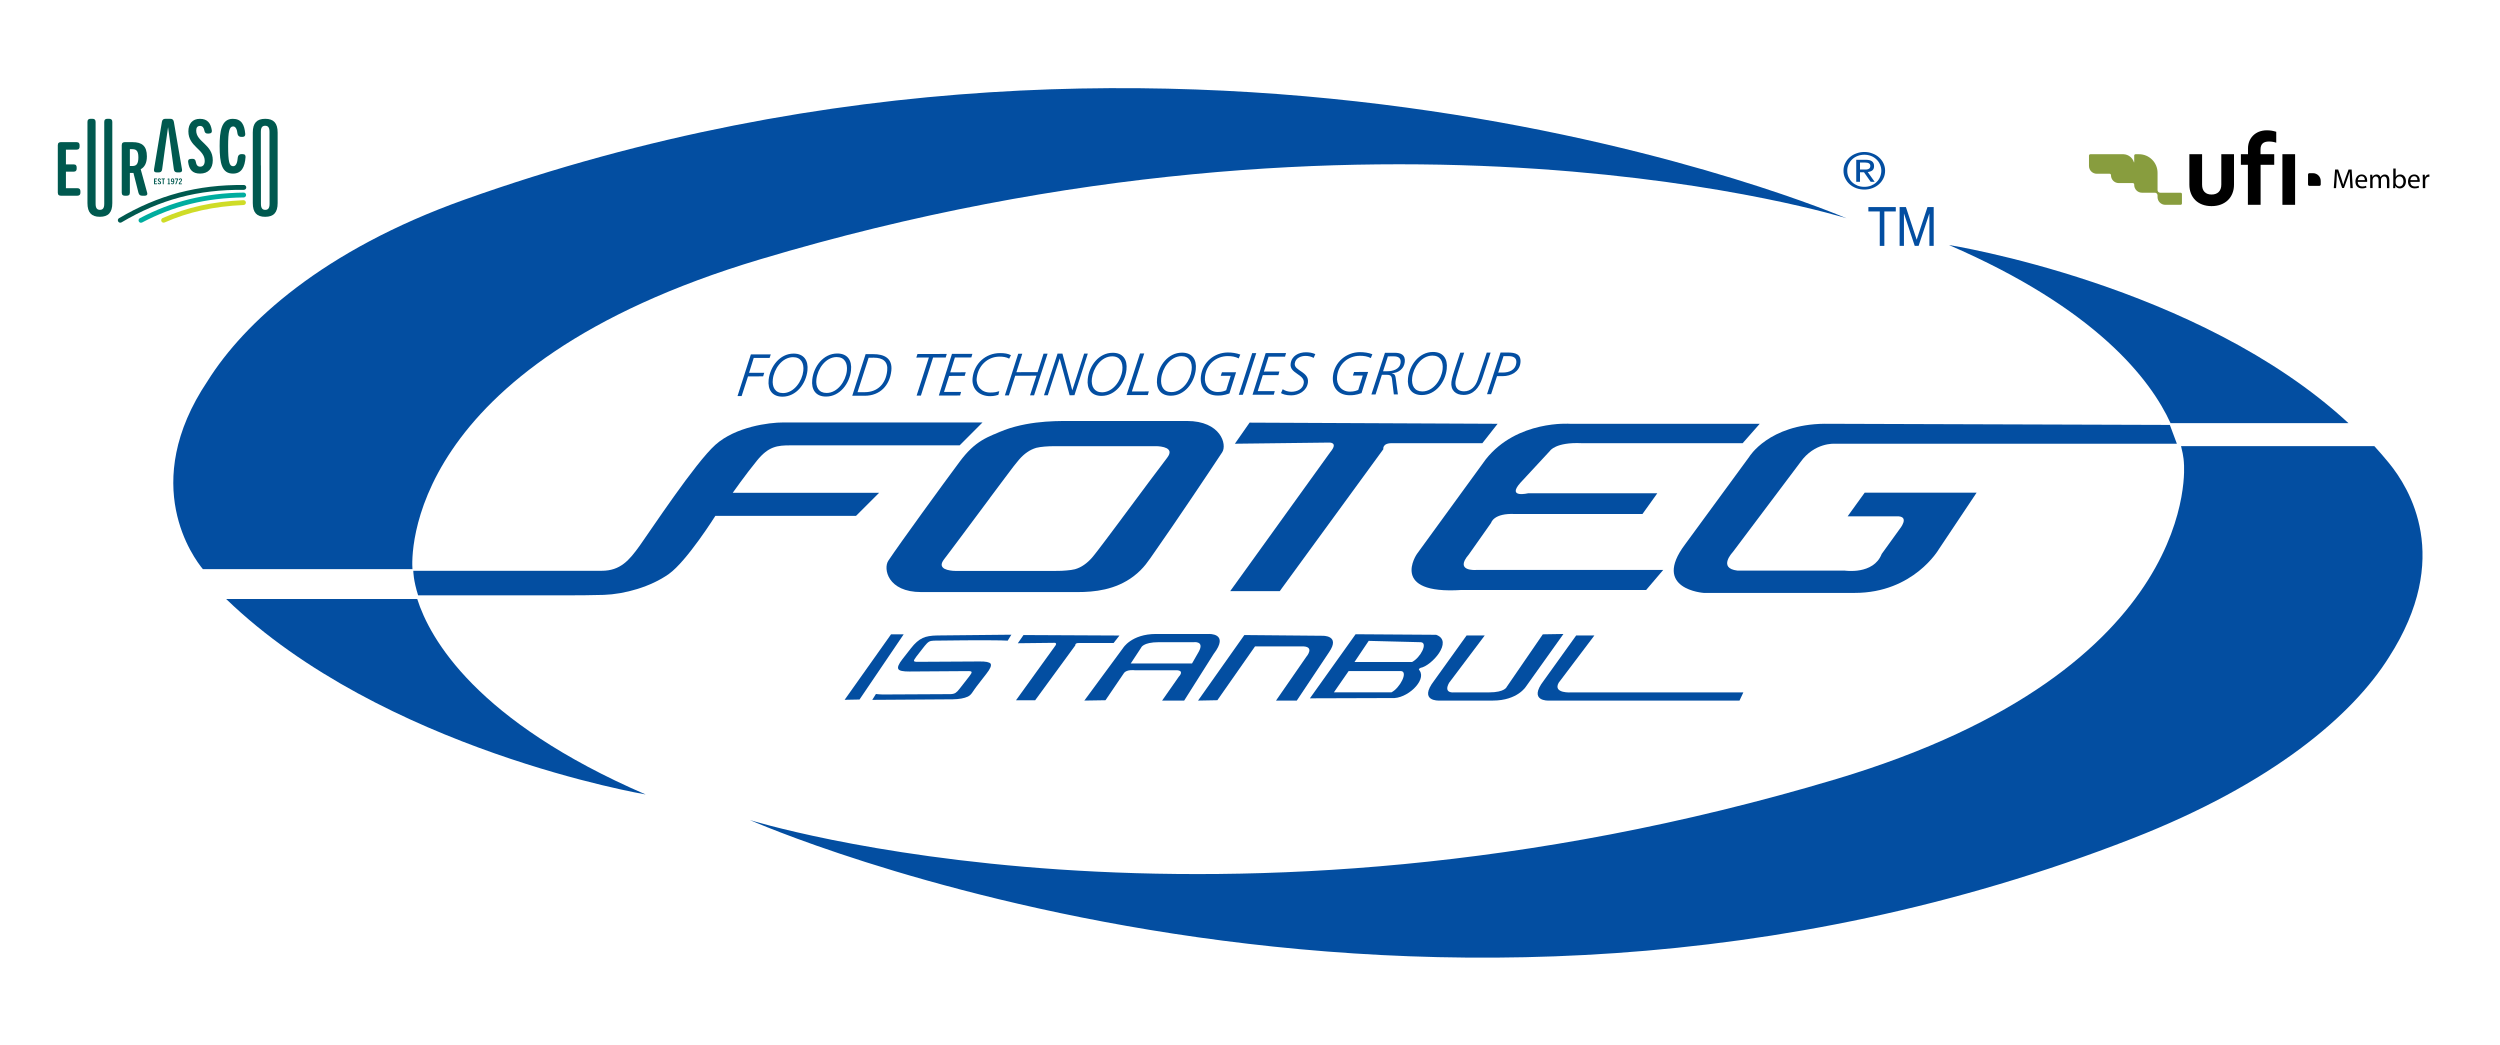 <?xml version="1.0" encoding="utf-8"?>
<!-- Generator: Adobe Illustrator 15.1.0, SVG Export Plug-In . SVG Version: 6.00 Build 0)  -->
<!DOCTYPE svg PUBLIC "-//W3C//DTD SVG 1.1//EN" "http://www.w3.org/Graphics/SVG/1.1/DTD/svg11.dtd">
<svg version="1.1" id="katman_1" xmlns="http://www.w3.org/2000/svg" xmlns:xlink="http://www.w3.org/1999/xlink" x="0px" y="0px"
	 width="195.333px" height="81.667px" viewBox="0 0 195.333 81.667" enable-background="new 0 0 195.333 81.667"
	 xml:space="preserve">
<g>
	<g>
		<path fill="#034EA1" d="M50.447,62.074c0,0-20.554-3.474-32.776-15.271h14.93C33.587,49.906,37.198,56.346,50.447,62.074
			 M59.382,20.266c-27.92,8.356-27.221,23.312-27.156,24.202H15.85c-0.682-0.828-5.054-6.613,0.372-14.702
			c2.854-4.553,9-10.214,20.045-14.158c57.269-20.434,108.006,1.446,108.006,1.446S108.067,5.69,59.382,20.266"/>
		<path fill="#034EA1" d="M152.277,19.145c0,0,19.489,3.065,31.213,13.914H169.59C168.033,29.66,163.797,24.12,152.277,19.145
			 M185.516,34.859c0.393,0.43,0.778,0.873,1.146,1.325c1.59,1.95,5.006,7.384-0.016,15.181c-2.854,4.551-9.123,9.891-20.047,14.154
			c-55.721,21.754-108.007-1.447-108.007-1.447s36.204,11.371,84.893-3.206c28.752-8.612,27.151-24.665,27.151-24.665
			s0-0.491-0.224-1.342H185.516z"/>
		<path fill="#034EA1" d="M42.184,46.513h-9.516c-0.374-1.174-0.374-1.876-0.374-1.876l-0.004-0.04h9.894h4.832
			c1.45,0,2.145-0.811,2.98-1.979c0.839-1.173,4.331-6.467,5.907-7.87c1.572-1.402,4.167-1.741,5.31-1.741h15.554l-1.786,1.789
			H61.775c-1.044,0-1.732,0.076-2.639,1.202c-0.914,1.124-1.886,2.507-1.886,2.507h11.438l-1.805,1.802H55.892
			c0,0-2.223,3.537-3.631,4.538c-1.409,1.002-3.448,1.581-5.085,1.635C45.536,46.536,42.184,46.513,42.184,46.513"/>
		<path fill-rule="evenodd" clip-rule="evenodd" fill="#034EA1" d="M88.57,45.026c-1.418,1.073-3.065,1.235-4.393,1.235H71.98
			c-2.644,0-2.972-1.842-2.575-2.446c0.872-1.316,4.333-6.071,5.568-7.728c1.234-1.659,2.131-1.942,3.765-2.577l-1.085,0.433
			c2.2-1.053,4.586-1.051,5.914-1.051h9.173c2.644,0,3.151,1.847,2.753,2.447c-0.866,1.321-3.769,5.649-5.218,7.705
			C89.736,43.815,89.381,44.409,88.57,45.026 M83.99,44.476c0.256-0.074,0.491-0.188,0.707-0.339
			c0.221-0.151,0.429-0.341,0.63-0.569c0.075-0.09,0.154-0.186,0.222-0.273l0.211-0.27c0.096-0.118,0.331-0.428,0.652-0.859
			l1.176-1.57l0.075-0.104l0.08-0.108l2.093-2.814c0.641-0.854,1.156-1.541,1.354-1.797c0.16-0.207,0.207-0.362,0.19-0.483
			c-0.021-0.119-0.109-0.202-0.222-0.267c-0.126-0.065-0.283-0.105-0.437-0.13c-0.149-0.024-0.297-0.032-0.399-0.032h-1.115h-1.118
			h-2.814h-2.816c-0.321,0-0.6,0.01-0.843,0.032c-0.249,0.02-0.463,0.053-0.647,0.096c-0.26,0.079-0.495,0.191-0.71,0.342
			c-0.222,0.151-0.426,0.339-0.627,0.568c-0.079,0.091-0.153,0.186-0.225,0.275l-0.215,0.267c-0.092,0.121-0.326,0.427-0.647,0.858
			L77.37,38.87l-0.074,0.107l-0.079,0.104l-2.097,2.813c-0.642,0.856-1.153,1.547-1.351,1.797c-0.16,0.205-0.211,0.367-0.191,0.48
			c0.021,0.121,0.11,0.206,0.222,0.271c0.123,0.063,0.28,0.106,0.434,0.129c0.153,0.027,0.296,0.035,0.398,0.035h1.114h1.12h2.817
			h2.813c0.32,0,0.6-0.008,0.846-0.035C83.588,44.554,83.803,44.521,83.99,44.476"/>
		<path fill-rule="evenodd" clip-rule="evenodd" fill="#034EA1" d="M97.635,33.021l-1.15,1.649l7.313-0.09
			c0,0,0.831-0.078,0.142,0.747l-7.822,10.862h3.872l8.093-11.091c0,0-0.106-0.518,0.78-0.468h6.957l1.193-1.518L97.635,33.021z"/>
		<path fill-rule="evenodd" clip-rule="evenodd" fill="#034EA1" d="M137.494,33.112h-14.818c0,0-4.137-0.309-6.582,2.769l-5.384,7.4
			c0,0-2.209,3.187,3.499,2.815h14.411l1.331-1.563h-14.637c0,0-1.702,0.129-0.554-1.206l1.746-2.477c0,0,0.185-0.78,1.883-0.688
			h9.941l1.162-1.624h-10.077c0,0-1.725,0.415-0.614-0.826l2.299-2.48c0,0,0.428-0.7,2.486-0.605h12.575L137.494,33.112z"/>
		<path fill-rule="evenodd" clip-rule="evenodd" fill="#034EA1" d="M169.537,33.201l0.549,1.47h-26.736c0,0-1.572-0.12-2.677,1.437
			l-5.29,7.034c0,0-1.193,1.255,0.365,1.44h8.38c0,0,2.254,0.351,2.895-1.3l1.392-1.93c0,0,0.883-1.056-0.232-1.011h-3.822
			l1.332-1.847h8.745l-2.95,4.417c0,0-1.971,3.415-6.575,3.415h-11.793c0,0-4.096-0.277-1.466-3.783l5.018-6.849
			c0,0,1.522-2.537,5.885-2.584L169.537,33.201z"/>
		<path fill-rule="evenodd" clip-rule="evenodd" fill="#034EA1" d="M73.241,49.651l5.78-0.06l-0.286,0.465
			c-0.236-0.032-2.804-0.038-3.315-0.027l-2.459,0.027c-0.164,0.003-0.296,0.033-0.388,0.091c-0.096,0.058-0.202,0.169-0.328,0.323
			l-0.652,0.837c-0.126,0.164-0.187,0.275-0.184,0.331c0.014,0.051,0.099,0.073,0.266,0.073l4.853-0.028
			c0.494-0.008,0.784,0.054,0.873,0.175c0.08,0.137-0.027,0.399-0.327,0.779L76.29,53.65c-0.297,0.382-0.375,0.639-0.675,0.78
			c-0.286,0.132-0.671,0.2-1.167,0.209l-6.295,0.043l0.286-0.458c0.233,0.033,0.605,0.048,1.116,0.035l4.706-0.025
			c0.167-0.003,0.297-0.036,0.392-0.094c0.095-0.058,0.202-0.165,0.321-0.323l0.764-0.979c0.129-0.16,0.184-0.271,0.177-0.321
			c-0.003-0.057-0.088-0.085-0.26-0.082l-4.604,0.032c-0.492,0.003-0.781-0.056-0.855-0.185c-0.092-0.135,0.012-0.393,0.31-0.775
			l0.679-0.868c0.297-0.381,0.597-0.646,0.907-0.788C72.365,49.72,72.75,49.658,73.241,49.651"/>
		<path fill-rule="evenodd" clip-rule="evenodd" fill="#034EA1" d="M79.969,49.618l-0.442,0.641l2.831-0.033
			c0,0,0.319-0.03,0.054,0.286l-3.028,4.201h1.497l3.134-4.288c0,0-0.041-0.199,0.3-0.184h2.694l0.457-0.585L79.969,49.618z"/>
		<path fill-rule="evenodd" clip-rule="evenodd" fill="#034EA1" d="M93.607,54.74l3.618-5.122l6.096,0.057
			c0,0,1.441-0.057,0.527,1.277l-2.526,3.788h-1.624l2.373-3.428c0,0,0.75-0.862-0.419-0.807H98.06l-2.943,4.205L93.607,54.74z"/>
		<path fill-rule="evenodd" clip-rule="evenodd" fill="#034EA1" d="M84.723,54.738l3.015-4.092c0,0,0.652-1.112,2.592-1.112h4.109
			c0,0,1.651-0.084,0.389,1.558l-2.305,3.646H90.8l1.309-1.872c0,0,0.499-0.498-0.225-0.498h-3.233c0,0-0.61-0.083-0.832,0.22
			l-1.443,2.123L84.723,54.738z M88.348,51.839l0.805-1.222c0,0,0.123-0.441,1.398-0.441h2.722c0,0,0.863-0.115,0.388,0.747
			l-0.524,0.916H88.348z"/>
		<path fill-rule="evenodd" clip-rule="evenodd" fill="#034EA1" d="M117.732,53.658l2.813-4.096l1.612-0.028l-2.919,4.095
			c0,0-0.655,1.109-2.599,1.109h-4.194c0,0-1.651,0.086-0.39-1.554l2.534-3.533h1.418l-2.786,3.7
			c-0.475,0.86,0.386,0.748,0.386,0.748h2.722C117.604,54.099,117.732,53.658,117.732,53.658"/>
		<path fill-rule="evenodd" clip-rule="evenodd" fill="#034EA1" d="M135.912,54.74h-14.903c0,0-1.655,0.084-0.393-1.556l2.537-3.535
			h1.423l-2.794,3.699c-0.47,0.863,1.007,0.751,1.007,0.751h13.425C136.098,54.352,136.076,54.392,135.912,54.74"/>
		<path fill-rule="evenodd" clip-rule="evenodd" fill="#034EA1" d="M105.917,49.555l-3.57,5.007l6.385-0.021
			c1.18,0.099,2.737-1.365,2.191-2.138c-0.07-0.127-0.122-0.106,0.069-0.221c0.855-0.148,2.608-2.096,1.217-2.583L105.917,49.555z
			 M106.94,50.073l-1.11,1.652h4.498c0.656-0.338,1.264-1.495,0.692-1.547L106.94,50.073z M105.373,52.432l-1.152,1.664h4.496
			c0.66-0.338,1.329-1.613,0.751-1.664H105.373z"/>
		<polygon fill-rule="evenodd" clip-rule="evenodd" fill="#034EA1" points="146.872,16.521 146.872,19.212 147.23,19.212 
			147.23,16.521 148.124,16.521 148.124,16.179 145.982,16.179 145.982,16.521 		"/>
		<polygon fill-rule="evenodd" clip-rule="evenodd" fill="#034EA1" points="148.423,16.179 148.423,19.211 148.761,19.211 
			148.761,16.692 148.768,16.692 149.604,19.211 149.907,19.211 150.743,16.692 150.75,16.692 150.75,19.211 151.086,19.211 
			151.086,16.179 150.6,16.179 149.756,18.728 148.915,16.179 		"/>
		<path fill-rule="evenodd" clip-rule="evenodd" fill="#034EA1" d="M144.038,13.337c0,0.212,0.04,0.41,0.131,0.59
			c0.088,0.178,0.2,0.338,0.351,0.47c0.146,0.128,0.32,0.231,0.515,0.305c0.202,0.072,0.411,0.11,0.634,0.11
			c0.222,0,0.431-0.038,0.624-0.11c0.2-0.074,0.371-0.177,0.515-0.305c0.149-0.131,0.267-0.292,0.352-0.47
			c0.086-0.18,0.129-0.377,0.129-0.59c0-0.206-0.043-0.399-0.129-0.579c-0.085-0.179-0.202-0.331-0.352-0.465
			c-0.144-0.128-0.314-0.233-0.515-0.303c-0.193-0.077-0.402-0.115-0.624-0.115c-0.223,0-0.432,0.038-0.634,0.115
			c-0.194,0.069-0.369,0.175-0.515,0.303c-0.15,0.134-0.263,0.287-0.351,0.465C144.078,12.938,144.038,13.132,144.038,13.337
			 M144.332,13.337c0-0.178,0.033-0.338,0.102-0.493c0.067-0.149,0.16-0.28,0.28-0.393c0.119-0.112,0.263-0.204,0.423-0.265
			c0.163-0.064,0.345-0.096,0.531-0.096c0.185,0,0.362,0.032,0.522,0.096c0.163,0.061,0.302,0.152,0.419,0.265
			c0.123,0.112,0.216,0.243,0.279,0.393c0.067,0.155,0.106,0.315,0.106,0.493c0,0.181-0.039,0.347-0.106,0.505
			c-0.063,0.149-0.156,0.284-0.279,0.396c-0.117,0.113-0.256,0.2-0.419,0.267c-0.16,0.063-0.338,0.093-0.522,0.093
			c-0.187,0-0.368-0.031-0.531-0.093c-0.16-0.067-0.304-0.154-0.423-0.267c-0.12-0.112-0.213-0.247-0.28-0.396
			C144.365,13.684,144.332,13.518,144.332,13.337 M145.034,12.485v1.718h0.294V13.46h0.313l0.52,0.743h0.31l-0.539-0.761
			c0.139-0.013,0.26-0.058,0.354-0.123c0.097-0.075,0.14-0.188,0.14-0.344c0-0.166-0.054-0.289-0.163-0.371
			c-0.102-0.081-0.272-0.12-0.494-0.12H145.034z M145.328,13.245v-0.546h0.389c0.051,0,0.101,0.004,0.149,0.014
			c0.055,0.002,0.096,0.016,0.134,0.036c0.039,0.015,0.069,0.043,0.094,0.076c0.029,0.035,0.041,0.078,0.041,0.139
			c0,0.07-0.017,0.124-0.044,0.161c-0.027,0.036-0.061,0.063-0.108,0.082c-0.044,0.022-0.1,0.033-0.157,0.037
			c-0.058,0.002-0.123,0.002-0.187,0.002H145.328z"/>
		<polygon fill-rule="evenodd" clip-rule="evenodd" fill="#034EA1" points="57.626,30.944 57.946,30.944 58.444,29.409 
			59.627,29.406 59.712,29.128 58.526,29.13 58.89,27.969 60.131,27.969 60.224,27.688 58.669,27.689 		"/>
		<path fill-rule="evenodd" clip-rule="evenodd" fill="#034EA1" d="M60.384,29.639c0.085-0.803,0.712-1.73,1.583-1.732
			c0.621,0,0.863,0.47,0.798,1.073c-0.089,0.8-0.72,1.728-1.582,1.733C60.562,30.714,60.313,30.243,60.384,29.639 M60.057,29.667
			c-0.085,0.795,0.282,1.327,1.084,1.327c1.078-0.007,1.832-1.007,1.947-2.041c0.085-0.792-0.283-1.326-1.082-1.326
			C60.927,27.63,60.173,28.641,60.057,29.667"/>
		<path fill-rule="evenodd" clip-rule="evenodd" fill="#034EA1" d="M63.788,29.633c0.085-0.805,0.716-1.731,1.581-1.735
			c0.621,0,0.867,0.472,0.799,1.076c-0.092,0.801-0.716,1.73-1.585,1.73C63.965,30.704,63.72,30.239,63.788,29.633 M63.464,29.66
			c-0.089,0.792,0.282,1.326,1.077,1.325c1.078,0,1.838-1.014,1.95-2.039c0.09-0.795-0.279-1.329-1.077-1.326
			C64.333,27.625,63.576,28.628,63.464,29.66"/>
		<path fill-rule="evenodd" clip-rule="evenodd" fill="#034EA1" d="M66.588,30.922h0.981c1.184-0.004,1.944-0.794,2.074-1.955
			c0.106-0.986-0.563-1.301-1.432-1.297h-0.577L66.588,30.922z M67.869,27.95l0.406-0.002c0.697-0.002,1.125,0.292,1.044,1.022
			c-0.116,1.054-0.775,1.669-1.747,1.672H67L67.869,27.95z"/>
		<polygon fill-rule="evenodd" clip-rule="evenodd" fill="#034EA1" points="71.593,27.938 72.576,27.936 71.618,30.91 71.952,30.91 
			72.904,27.936 73.889,27.936 73.974,27.656 71.686,27.658 		"/>
		<polygon fill-rule="evenodd" clip-rule="evenodd" fill="#034EA1" points="73.353,30.906 75.014,30.901 75.092,30.623 
			73.759,30.623 74.158,29.371 75.375,29.366 75.458,29.088 74.244,29.091 74.608,27.932 75.894,27.927 75.976,27.648 74.38,27.65 
					"/>
		<path fill-rule="evenodd" clip-rule="evenodd" fill="#034EA1" d="M78.99,27.751c-0.252-0.125-0.504-0.163-0.853-0.163
			c-1.122,0.001-2.019,0.808-2.145,1.941c-0.096,0.881,0.542,1.425,1.372,1.425c0.343-0.003,0.508-0.071,0.641-0.104l0.071-0.287
			c-0.191,0.051-0.3,0.107-0.707,0.107c-0.681,0.004-1.125-0.502-1.054-1.136c0.103-0.942,0.829-1.664,1.773-1.67
			c0.279,0,0.539,0.033,0.761,0.158L78.99,27.751z"/>
		<polygon fill-rule="evenodd" clip-rule="evenodd" fill="#034EA1" points="78.514,30.892 78.827,30.892 79.321,29.359 
			80.978,29.353 80.481,30.888 80.795,30.888 81.852,27.635 81.535,27.635 81.07,29.077 79.414,29.079 79.874,27.638 79.557,27.64 
					"/>
		<polygon fill-rule="evenodd" clip-rule="evenodd" fill="#034EA1" points="81.569,30.883 81.866,30.883 82.793,28.021 
			82.804,28.021 83.574,30.882 83.949,30.88 84.996,27.626 84.707,27.626 83.785,30.488 83.778,30.488 83.011,27.629 82.629,27.63 
					"/>
		<path fill-rule="evenodd" clip-rule="evenodd" fill="#034EA1" d="M85.313,29.576c0.088-0.801,0.713-1.729,1.583-1.734
			c0.62-0.003,0.862,0.47,0.797,1.079c-0.088,0.799-0.717,1.727-1.586,1.731C85.491,30.652,85.242,30.185,85.313,29.576
			 M84.989,29.606c-0.089,0.793,0.28,1.328,1.081,1.326c1.078-0.004,1.835-1.012,1.944-2.041c0.089-0.793-0.279-1.332-1.078-1.327
			C85.855,27.567,85.101,28.574,84.989,29.606"/>
		<polygon fill-rule="evenodd" clip-rule="evenodd" fill="#034EA1" points="88.021,30.868 89.678,30.866 89.763,30.583 
			88.437,30.587 89.402,27.615 89.075,27.615 		"/>
		<path fill-rule="evenodd" clip-rule="evenodd" fill="#034EA1" d="M90.729,29.563c0.084-0.803,0.713-1.73,1.583-1.735
			c0.616,0,0.865,0.469,0.794,1.076c-0.084,0.802-0.708,1.732-1.583,1.732C90.906,30.639,90.663,30.168,90.729,29.563
			 M90.405,29.593c-0.089,0.791,0.279,1.325,1.078,1.325c1.081-0.002,1.834-1.011,1.947-2.042c0.086-0.791-0.279-1.322-1.077-1.322
			C91.271,27.556,90.514,28.561,90.405,29.593"/>
		<path fill-rule="evenodd" clip-rule="evenodd" fill="#034EA1" d="M96.908,27.702c-0.323-0.117-0.65-0.163-0.976-0.162
			c-1.054,0.006-1.977,0.766-2.101,1.857c-0.099,0.913,0.42,1.509,1.32,1.509c0.525,0,0.78-0.133,0.907-0.164l0.521-1.654h-1.105
			l-0.095,0.277l0.778-0.002l-0.352,1.125c-0.113,0.055-0.308,0.14-0.648,0.14c-0.668,0-1.081-0.525-1.009-1.195
			c0.104-0.955,0.852-1.609,1.79-1.611c0.297,0,0.598,0.052,0.846,0.182L96.908,27.702z"/>
		<polygon fill-rule="evenodd" clip-rule="evenodd" fill="#034EA1" points="96.79,30.85 97.109,30.843 98.156,27.59 97.838,27.59 		
			"/>
		<polygon fill-rule="evenodd" clip-rule="evenodd" fill="#034EA1" points="97.863,30.843 99.527,30.839 99.601,30.56 
			98.269,30.561 98.666,29.311 99.885,29.308 99.963,29.028 98.753,29.032 99.118,27.868 100.404,27.866 100.486,27.586 
			98.89,27.589 		"/>
		<path fill-rule="evenodd" clip-rule="evenodd" fill="#034EA1" d="M102.77,27.669c-0.216-0.098-0.463-0.144-0.732-0.144
			c-0.572,0-1.129,0.279-1.197,0.91c-0.086,0.754,1.105,0.808,1.029,1.48c-0.055,0.501-0.542,0.695-0.976,0.696
			c-0.235,0-0.494-0.074-0.671-0.201l-0.134,0.304c0.138,0.082,0.375,0.177,0.802,0.177c0.586,0,1.23-0.358,1.303-1.019
			c0.093-0.839-1.091-0.894-1.03-1.462c0.048-0.438,0.488-0.601,0.842-0.601c0.226-0.002,0.448,0.054,0.634,0.155L102.77,27.669z"/>
		<path fill-rule="evenodd" clip-rule="evenodd" fill="#034EA1" d="M107.227,27.676c-0.324-0.12-0.647-0.162-0.975-0.162
			c-1.055,0.006-1.978,0.768-2.101,1.852c-0.099,0.919,0.418,1.518,1.318,1.516c0.529,0,0.786-0.135,0.911-0.167l0.516-1.654
			l-1.099,0.003l-0.091,0.28h0.772l-0.354,1.12c-0.112,0.051-0.308,0.135-0.649,0.137c-0.664,0-1.08-0.524-1.005-1.195
			c0.103-0.955,0.853-1.607,1.787-1.607c0.295-0.002,0.601,0.042,0.849,0.177L107.227,27.676z"/>
		<path fill-rule="evenodd" clip-rule="evenodd" fill="#034EA1" d="M108.439,27.845l0.467-0.003c0.33,0,0.571,0.123,0.528,0.491
			c-0.056,0.521-0.604,0.673-1.033,0.673h-0.338L108.439,27.845z M107.152,30.819h0.324l0.494-1.536h0.376
			c0.259,0,0.382,0.064,0.413,0.327l0.146,1.204h0.317l-0.169-1.248c-0.026-0.176-0.04-0.348-0.306-0.393v-0.012
			c0.518-0.021,0.951-0.34,1.012-0.872c0.062-0.56-0.293-0.728-0.811-0.725l-0.737,0.001L107.152,30.819z"/>
		<path fill-rule="evenodd" clip-rule="evenodd" fill="#034EA1" d="M110.337,29.513c0.085-0.799,0.712-1.729,1.585-1.729
			c0.614-0.005,0.861,0.466,0.794,1.07c-0.09,0.807-0.715,1.729-1.584,1.731C110.515,30.585,110.27,30.119,110.337,29.513
			 M110.013,29.541c-0.088,0.793,0.28,1.327,1.082,1.326c1.073-0.002,1.835-1.01,1.943-2.04c0.089-0.79-0.276-1.328-1.077-1.328
			C110.882,27.504,110.13,28.514,110.013,29.541"/>
		<path fill-rule="evenodd" clip-rule="evenodd" fill="#034EA1" d="M116.466,27.548h-0.3l-0.704,2.121
			c-0.165,0.507-0.524,0.907-1.077,0.907c-0.459,0-0.712-0.28-0.663-0.756c0.022-0.195,0.114-0.493,0.171-0.685l0.509-1.582h-0.306
			l-0.386,1.168c-0.099,0.303-0.273,0.82-0.306,1.112c-0.076,0.667,0.336,1.025,0.954,1.025c0.754-0.003,1.207-0.553,1.452-1.297
			L116.466,27.548z"/>
		<path fill-rule="evenodd" clip-rule="evenodd" fill="#034EA1" d="M116.186,30.799h0.32l0.462-1.409l0.452-0.001
			c0.635,0,1.299-0.339,1.375-1.036c0.078-0.683-0.396-0.813-1.003-0.809h-0.549L116.186,30.799z M117.475,27.824h0.338
			c0.376-0.002,0.709,0.085,0.662,0.531c-0.06,0.556-0.561,0.753-1.055,0.753l-0.36,0.002L117.475,27.824z"/>
		<polygon fill-rule="evenodd" clip-rule="evenodd" fill="#034EA1" points="65.993,54.679 69.62,49.562 70.607,49.562 
			67.157,54.655 		"/>
	</g>
	<g>
		<g>
			<path d="M183.61,14.058c-0.01-0.203-0.023-0.448-0.023-0.627h-0.004c-0.052,0.168-0.11,0.351-0.183,0.552l-0.258,0.706H183
				l-0.237-0.693c-0.069-0.207-0.125-0.392-0.166-0.564h-0.004c-0.004,0.181-0.016,0.422-0.029,0.643l-0.039,0.623h-0.179
				l0.101-1.454h0.24l0.249,0.703c0.061,0.179,0.107,0.339,0.146,0.49h0.005c0.038-0.147,0.091-0.307,0.155-0.49l0.259-0.703h0.24
				l0.09,1.454h-0.187L183.61,14.058z"/>
			<path d="M184.219,14.209c0.004,0.257,0.166,0.363,0.357,0.363c0.137,0,0.221-0.024,0.29-0.054l0.033,0.136
				c-0.065,0.03-0.183,0.066-0.349,0.066c-0.321,0-0.513-0.213-0.513-0.528c0-0.315,0.185-0.561,0.489-0.561
				c0.343,0,0.431,0.298,0.431,0.49c0,0.039-0.002,0.067-0.006,0.088H184.219z M184.775,14.074c0.002-0.119-0.049-0.307-0.263-0.307
				c-0.193,0-0.275,0.175-0.291,0.307H184.775z"/>
			<path d="M185.194,13.936c0-0.11-0.004-0.196-0.008-0.282h0.166l0.008,0.17h0.007c0.059-0.099,0.155-0.192,0.33-0.192
				c0.14,0,0.248,0.086,0.294,0.209h0.004c0.033-0.061,0.076-0.104,0.119-0.136c0.062-0.047,0.129-0.073,0.228-0.073
				c0.14,0,0.345,0.091,0.345,0.453v0.612h-0.185v-0.589c0-0.203-0.076-0.321-0.227-0.321c-0.11,0-0.192,0.08-0.227,0.17
				c-0.009,0.028-0.015,0.06-0.015,0.095v0.645h-0.186v-0.625c0-0.166-0.073-0.285-0.219-0.285c-0.115,0-0.204,0.095-0.234,0.19
				c-0.011,0.026-0.016,0.061-0.016,0.092v0.628h-0.186V13.936z"/>
			<path d="M186.995,13.166h0.187v0.655h0.004c0.066-0.117,0.188-0.19,0.356-0.19c0.262,0,0.442,0.216,0.442,0.531
				c0,0.373-0.238,0.559-0.471,0.559c-0.151,0-0.271-0.059-0.352-0.194h-0.005l-0.011,0.17h-0.162
				c0.004-0.071,0.011-0.177,0.011-0.27V13.166z M187.181,14.278c0,0.024,0.002,0.048,0.008,0.069
				c0.035,0.131,0.148,0.222,0.286,0.222c0.199,0,0.316-0.162,0.316-0.401c0-0.209-0.108-0.388-0.313-0.388
				c-0.128,0-0.249,0.091-0.288,0.233c-0.006,0.024-0.01,0.05-0.01,0.08V14.278z"/>
			<path d="M188.327,14.209c0.004,0.257,0.166,0.363,0.358,0.363c0.135,0,0.22-0.024,0.288-0.054l0.035,0.136
				c-0.068,0.03-0.183,0.066-0.35,0.066c-0.322,0-0.513-0.213-0.513-0.528c0-0.315,0.185-0.561,0.488-0.561
				c0.343,0,0.432,0.298,0.432,0.49c0,0.039-0.002,0.067-0.007,0.088H188.327z M188.883,14.074c0.002-0.119-0.05-0.307-0.264-0.307
				c-0.194,0-0.276,0.175-0.291,0.307H188.883z"/>
			<path d="M189.301,13.979c0-0.123-0.002-0.228-0.008-0.325h0.165l0.01,0.207h0.006c0.047-0.14,0.164-0.229,0.291-0.229
				c0.02,0,0.035,0.002,0.052,0.004v0.179c-0.02-0.004-0.039-0.004-0.064-0.004c-0.134,0-0.229,0.1-0.255,0.242
				c-0.004,0.025-0.007,0.058-0.007,0.088v0.556h-0.189V13.979z"/>
		</g>
		<g>
			<path fill="#889D3E" d="M170.376,15.057h-1.596c-0.112,0-0.203-0.091-0.203-0.203v-1.353c0-0.802-0.65-1.452-1.453-1.452h-0.263
				c-0.06,0-0.108,0.048-0.108,0.108v0.521c0,0.013-0.019,0.016-0.021,0.003c-0.105-0.354-0.426-0.614-0.81-0.631h-2.595
				c-0.06,0-0.108,0.048-0.108,0.108v0.808c0,0.336,0.273,0.61,0.611,0.61h1.001c0.06,0,0.107,0.048,0.107,0.107v0.011
				c0,0.337,0.272,0.611,0.61,0.611h1.097c0.061,0,0.107,0.048,0.107,0.106v0.036c0,0.337,0.273,0.61,0.609,0.61h1.01
				c0.113,0,0.204,0.091,0.204,0.204v0.132c0,0.337,0.272,0.61,0.61,0.61h1.189c0.06,0,0.108-0.049,0.108-0.108v-0.729
				C170.485,15.106,170.436,15.057,170.376,15.057"/>
			<path d="M171.063,14.429v-2.379h0.993v2.379c0,0.497,0.272,0.77,0.739,0.77c0.476,0,0.763-0.273,0.763-0.776v-2.373h0.992v2.373
				c0,0.985-0.67,1.682-1.755,1.682C171.711,16.104,171.063,15.407,171.063,14.429"/>
			<path d="M177.289,11.057c0.209,0,0.425,0.043,0.561,0.094v-0.855c-0.237-0.072-0.467-0.115-0.727-0.115
				c-0.94,0-1.48,0.655-1.48,1.41v0.459h-0.555v0.828h0.547v3.126h0.993v-3.126h1.064v-0.828h-1.071v-0.366
				C176.621,11.245,176.85,11.057,177.289,11.057"/>
			<rect x="178.332" y="12.048" width="0.991" height="3.955"/>
			<path d="M180.334,14.414v-0.775c0-0.06,0.05-0.108,0.11-0.108h0.274c0.336,0,0.609,0.273,0.609,0.61v0.273
				c0,0.06-0.05,0.109-0.109,0.109h-0.774C180.384,14.522,180.334,14.474,180.334,14.414"/>
		</g>
	</g>
	<g>
		<g>
			<path fill="#00594F" d="M6.043,14.703H5.151v-1.289h0.601c0.187,0,0.239-0.111,0.239-0.239v-0.093
				c0-0.128-0.052-0.239-0.239-0.239H5.151v-1.149h0.829c0.187,0,0.239-0.11,0.239-0.239v-0.11c0-0.128-0.052-0.239-0.239-0.239
				H4.755c-0.128,0-0.239,0.052-0.239,0.239v3.708c0,0.187,0.111,0.239,0.239,0.239h1.289c0.187,0,0.239-0.111,0.239-0.239v-0.111
				C6.282,14.814,6.23,14.703,6.043,14.703"/>
			<path fill="#00594F" d="M8.536,9.283H8.384c-0.128,0-0.239,0.053-0.239,0.239v6.402c0,0.35-0.122,0.472-0.338,0.472
				c-0.215,0-0.337-0.122-0.337-0.472V9.522c0-0.186-0.111-0.239-0.239-0.239H7.072c-0.128,0-0.239,0.053-0.239,0.239v6.344
				c0,0.741,0.315,1.073,0.968,1.073c0.659,0,0.974-0.333,0.974-1.073V9.522C8.775,9.336,8.664,9.283,8.536,9.283"/>
			<path fill="#00594F" d="M20.725,9.283c-0.659,0-0.974,0.333-0.974,1.073v2.601v0.31v2.6c0,0.741,0.315,1.073,0.968,1.073
				c0.659,0,0.974-0.333,0.974-1.073v-2.6v-0.31v-2.601C21.693,9.616,21.377,9.283,20.725,9.283 M21.063,15.925
				c0,0.35-0.123,0.472-0.338,0.472c-0.216,0-0.338-0.122-0.338-0.472v-2.968c0-0.025-0.002-0.047-0.006-0.068v-2.591
				c0-0.349,0.122-0.472,0.338-0.472c0.216,0,0.338,0.123,0.338,0.472v2.969c0,0.024,0.002,0.047,0.006,0.067V15.925z"/>
			<path fill="#00594F" d="M10.993,13.222c0.298-0.157,0.484-0.478,0.484-1.003c0-0.816-0.385-1.113-1.126-1.113h-0.6
				c-0.128,0-0.239,0.052-0.239,0.239v3.708c0,0.187,0.111,0.239,0.239,0.239h0.157c0.129,0,0.239-0.052,0.239-0.239v-1.539h0.28
				l0.391,1.545c0.046,0.186,0.157,0.233,0.296,0.233h0.21c0.123,0,0.222-0.064,0.175-0.233L10.993,13.222z M10.346,12.971h-0.199
				v-1.318h0.14c0.303,0,0.525,0.058,0.525,0.635C10.812,12.802,10.661,12.971,10.346,12.971"/>
			<path fill="#00594F" d="M13.584,9.517c-0.035-0.192-0.146-0.234-0.28-0.234h-0.373c-0.134,0-0.251,0.042-0.28,0.234l-0.618,3.72
				c-0.029,0.181,0.075,0.233,0.198,0.233H12.4c0.135,0,0.246-0.047,0.269-0.239l0.188-1.376h-0.001l0.275-1.918l0.266,1.918h-0.001
				l0.188,1.376c0.023,0.192,0.14,0.239,0.274,0.239h0.164c0.123,0,0.228-0.052,0.198-0.233L13.584,9.517z"/>
			<path fill="#00594F" d="M15.331,10.205c0-0.228,0.087-0.367,0.303-0.367c0.192,0,0.297,0.146,0.338,0.379
				c0.029,0.134,0.087,0.233,0.292,0.221l0.082-0.006c0.187-0.011,0.222-0.122,0.204-0.25c-0.082-0.537-0.327-0.898-0.927-0.898
				c-0.589,0-0.904,0.385-0.904,0.98c0,1.207,1.277,1.394,1.277,2.309c0,0.28-0.128,0.449-0.35,0.449
				c-0.204,0-0.303-0.122-0.35-0.391c-0.023-0.134-0.087-0.233-0.28-0.222l-0.111,0.006c-0.187,0.011-0.221,0.122-0.204,0.25
				c0.076,0.589,0.338,0.898,0.933,0.898c0.63,0,0.991-0.396,0.991-1.044C16.624,11.278,15.331,11.097,15.331,10.205"/>
			<path fill="#00594F" d="M18.961,12.042h-0.117c-0.134,0-0.245,0.104-0.262,0.239c-0.035,0.449-0.14,0.706-0.367,0.706
				c-0.298,0-0.391-0.338-0.391-1.575c0-1.137,0.093-1.533,0.391-1.533c0.192,0,0.303,0.204,0.344,0.577
				c0.018,0.134,0.129,0.239,0.269,0.239h0.111c0.186,0,0.233-0.111,0.222-0.239c-0.059-0.7-0.292-1.172-0.968-1.172
				c-0.898,0-1.032,0.98-1.032,2.128c0,1.365,0.181,2.152,1.044,2.152c0.67,0,0.921-0.513,0.979-1.283
				C19.195,12.153,19.148,12.042,18.961,12.042"/>
			<path fill="#00594F" d="M12.035,13.966c0-0.02,0.011-0.024,0.024-0.024h0.184c0.02,0,0.024,0.011,0.024,0.024v0.02
				c0,0.014-0.004,0.024-0.024,0.024H12.11v0.118h0.093c0.02,0,0.024,0.011,0.024,0.024v0.018c0,0.013-0.004,0.024-0.024,0.024
				H12.11v0.133h0.141c0.02,0,0.024,0.011,0.024,0.024v0.02c0,0.013-0.004,0.024-0.024,0.024h-0.192
				c-0.013,0-0.024-0.004-0.024-0.024V13.966z"/>
			<path fill="#00594F" d="M12.34,14.277l0.026-0.004c0.014-0.003,0.022,0.006,0.027,0.02c0.01,0.031,0.027,0.046,0.06,0.046
				c0.034,0,0.058-0.019,0.058-0.054c0-0.1-0.184-0.088-0.184-0.233c0-0.07,0.046-0.115,0.121-0.115c0.069,0,0.105,0.035,0.121,0.09
				c0.004,0.012,0.002,0.024-0.017,0.028l-0.022,0.004c-0.014,0.003-0.022-0.006-0.028-0.02C12.493,14.014,12.477,14,12.449,14
				c-0.032,0-0.051,0.017-0.051,0.046c0,0.095,0.187,0.083,0.187,0.231c0,0.079-0.053,0.123-0.134,0.123
				c-0.072,0-0.11-0.031-0.127-0.097C12.32,14.292,12.321,14.28,12.34,14.277"/>
			<path fill="#00594F" d="M12.717,14.011h-0.069c-0.02,0-0.024-0.011-0.024-0.024v-0.02c0-0.013,0.005-0.024,0.024-0.024h0.213
				c0.02,0,0.024,0.011,0.024,0.024v0.02c0,0.014-0.004,0.024-0.024,0.024h-0.069v0.361c0,0.02-0.011,0.024-0.024,0.024h-0.027
				c-0.013,0-0.024-0.004-0.024-0.024V14.011z"/>
			<path fill="#00594F" d="M13.097,14.359c0-0.013,0.004-0.024,0.024-0.024h0.039v-0.321l-0.05,0.008
				c-0.019,0.003-0.024-0.008-0.024-0.02V13.99c0-0.014,0.009-0.019,0.022-0.023l0.047-0.016c0.013-0.005,0.023-0.008,0.037-0.008
				h0.015c0.013,0,0.024,0.004,0.024,0.024v0.369h0.038c0.02,0,0.024,0.011,0.024,0.024v0.013c0,0.013-0.004,0.024-0.024,0.024
				h-0.148c-0.02,0-0.024-0.011-0.024-0.024V14.359z"/>
			<path fill="#00594F" d="M13.378,14.313l0.015-0.008c0.018-0.009,0.022,0,0.031,0.01c0.012,0.016,0.027,0.024,0.046,0.024
				c0.053,0,0.074-0.057,0.076-0.151h-0.001c-0.027,0.032-0.059,0.041-0.085,0.041c-0.07,0-0.108-0.05-0.108-0.14
				c0-0.096,0.052-0.152,0.13-0.152c0.095,0,0.136,0.079,0.136,0.209c0,0.149-0.038,0.255-0.147,0.255
				c-0.045,0-0.079-0.016-0.101-0.054C13.363,14.335,13.361,14.323,13.378,14.313 M13.544,14.118c0-0.08-0.021-0.121-0.063-0.121
				c-0.038,0-0.06,0.032-0.06,0.089c0,0.052,0.021,0.081,0.06,0.081C13.507,14.167,13.534,14.146,13.544,14.118"/>
			<path fill="#00594F" d="M13.842,14.011h-0.156c-0.02,0-0.024-0.011-0.024-0.024v-0.02c0-0.013,0.004-0.024,0.024-0.024h0.207
				c0.014,0,0.024,0.004,0.024,0.024v0.017c0,0.014-0.004,0.022-0.009,0.036l-0.129,0.354c-0.005,0.013-0.012,0.022-0.025,0.022
				h-0.037c-0.011,0-0.021-0.006-0.015-0.022L13.842,14.011z"/>
			<path fill="#00594F" d="M14.026,14.237c0.052-0.059,0.119-0.106,0.119-0.174c0-0.04-0.017-0.064-0.052-0.064
				c-0.027,0-0.045,0.017-0.055,0.052c-0.002,0.014-0.004,0.024-0.024,0.022l-0.021-0.001c-0.019-0.002-0.022-0.015-0.02-0.027
				c0.012-0.071,0.053-0.108,0.123-0.108c0.082,0,0.121,0.047,0.121,0.123c0,0.092-0.088,0.156-0.136,0.211
				c-0.018,0.023-0.033,0.043-0.034,0.062h0.146c0.02,0,0.024,0.011,0.024,0.023v0.016c0,0.013-0.004,0.024-0.024,0.024h-0.201
				c-0.016,0-0.026-0.008-0.026-0.035C13.966,14.315,13.994,14.274,14.026,14.237"/>
			<path fill="#00594F" d="M9.398,17.399c-0.065,0-0.128-0.033-0.164-0.093c-0.053-0.09-0.023-0.206,0.067-0.259
				c3.049-1.803,6.146-2.625,9.753-2.593c0.105,0.001,0.188,0.086,0.188,0.191c-0.001,0.104-0.085,0.187-0.191,0.188
				c-3.581-0.034-6.529,0.75-9.557,2.541C9.464,17.391,9.431,17.399,9.398,17.399"/>
			<path fill="#00AD9F" d="M11.015,17.405c-0.068,0-0.134-0.037-0.168-0.102c-0.049-0.092-0.013-0.207,0.08-0.255
				c2.509-1.324,5.086-1.959,8.109-2.001c0.106-0.003,0.19,0.083,0.192,0.187c0.001,0.105-0.082,0.19-0.187,0.192
				c-2.961,0.04-5.483,0.662-7.938,1.957C11.074,17.398,11.044,17.405,11.015,17.405"/>
			<path fill="#CFDC27" d="M12.785,17.399c-0.073,0-0.143-0.042-0.174-0.113c-0.042-0.095,0.001-0.207,0.097-0.25
				c1.917-0.845,3.921-1.289,6.307-1.395c0.105-0.005,0.193,0.076,0.198,0.181c0.004,0.104-0.077,0.193-0.181,0.197
				c-2.337,0.104-4.298,0.538-6.171,1.364C12.836,17.394,12.81,17.399,12.785,17.399"/>
		</g>
	</g>
</g>
</svg>
